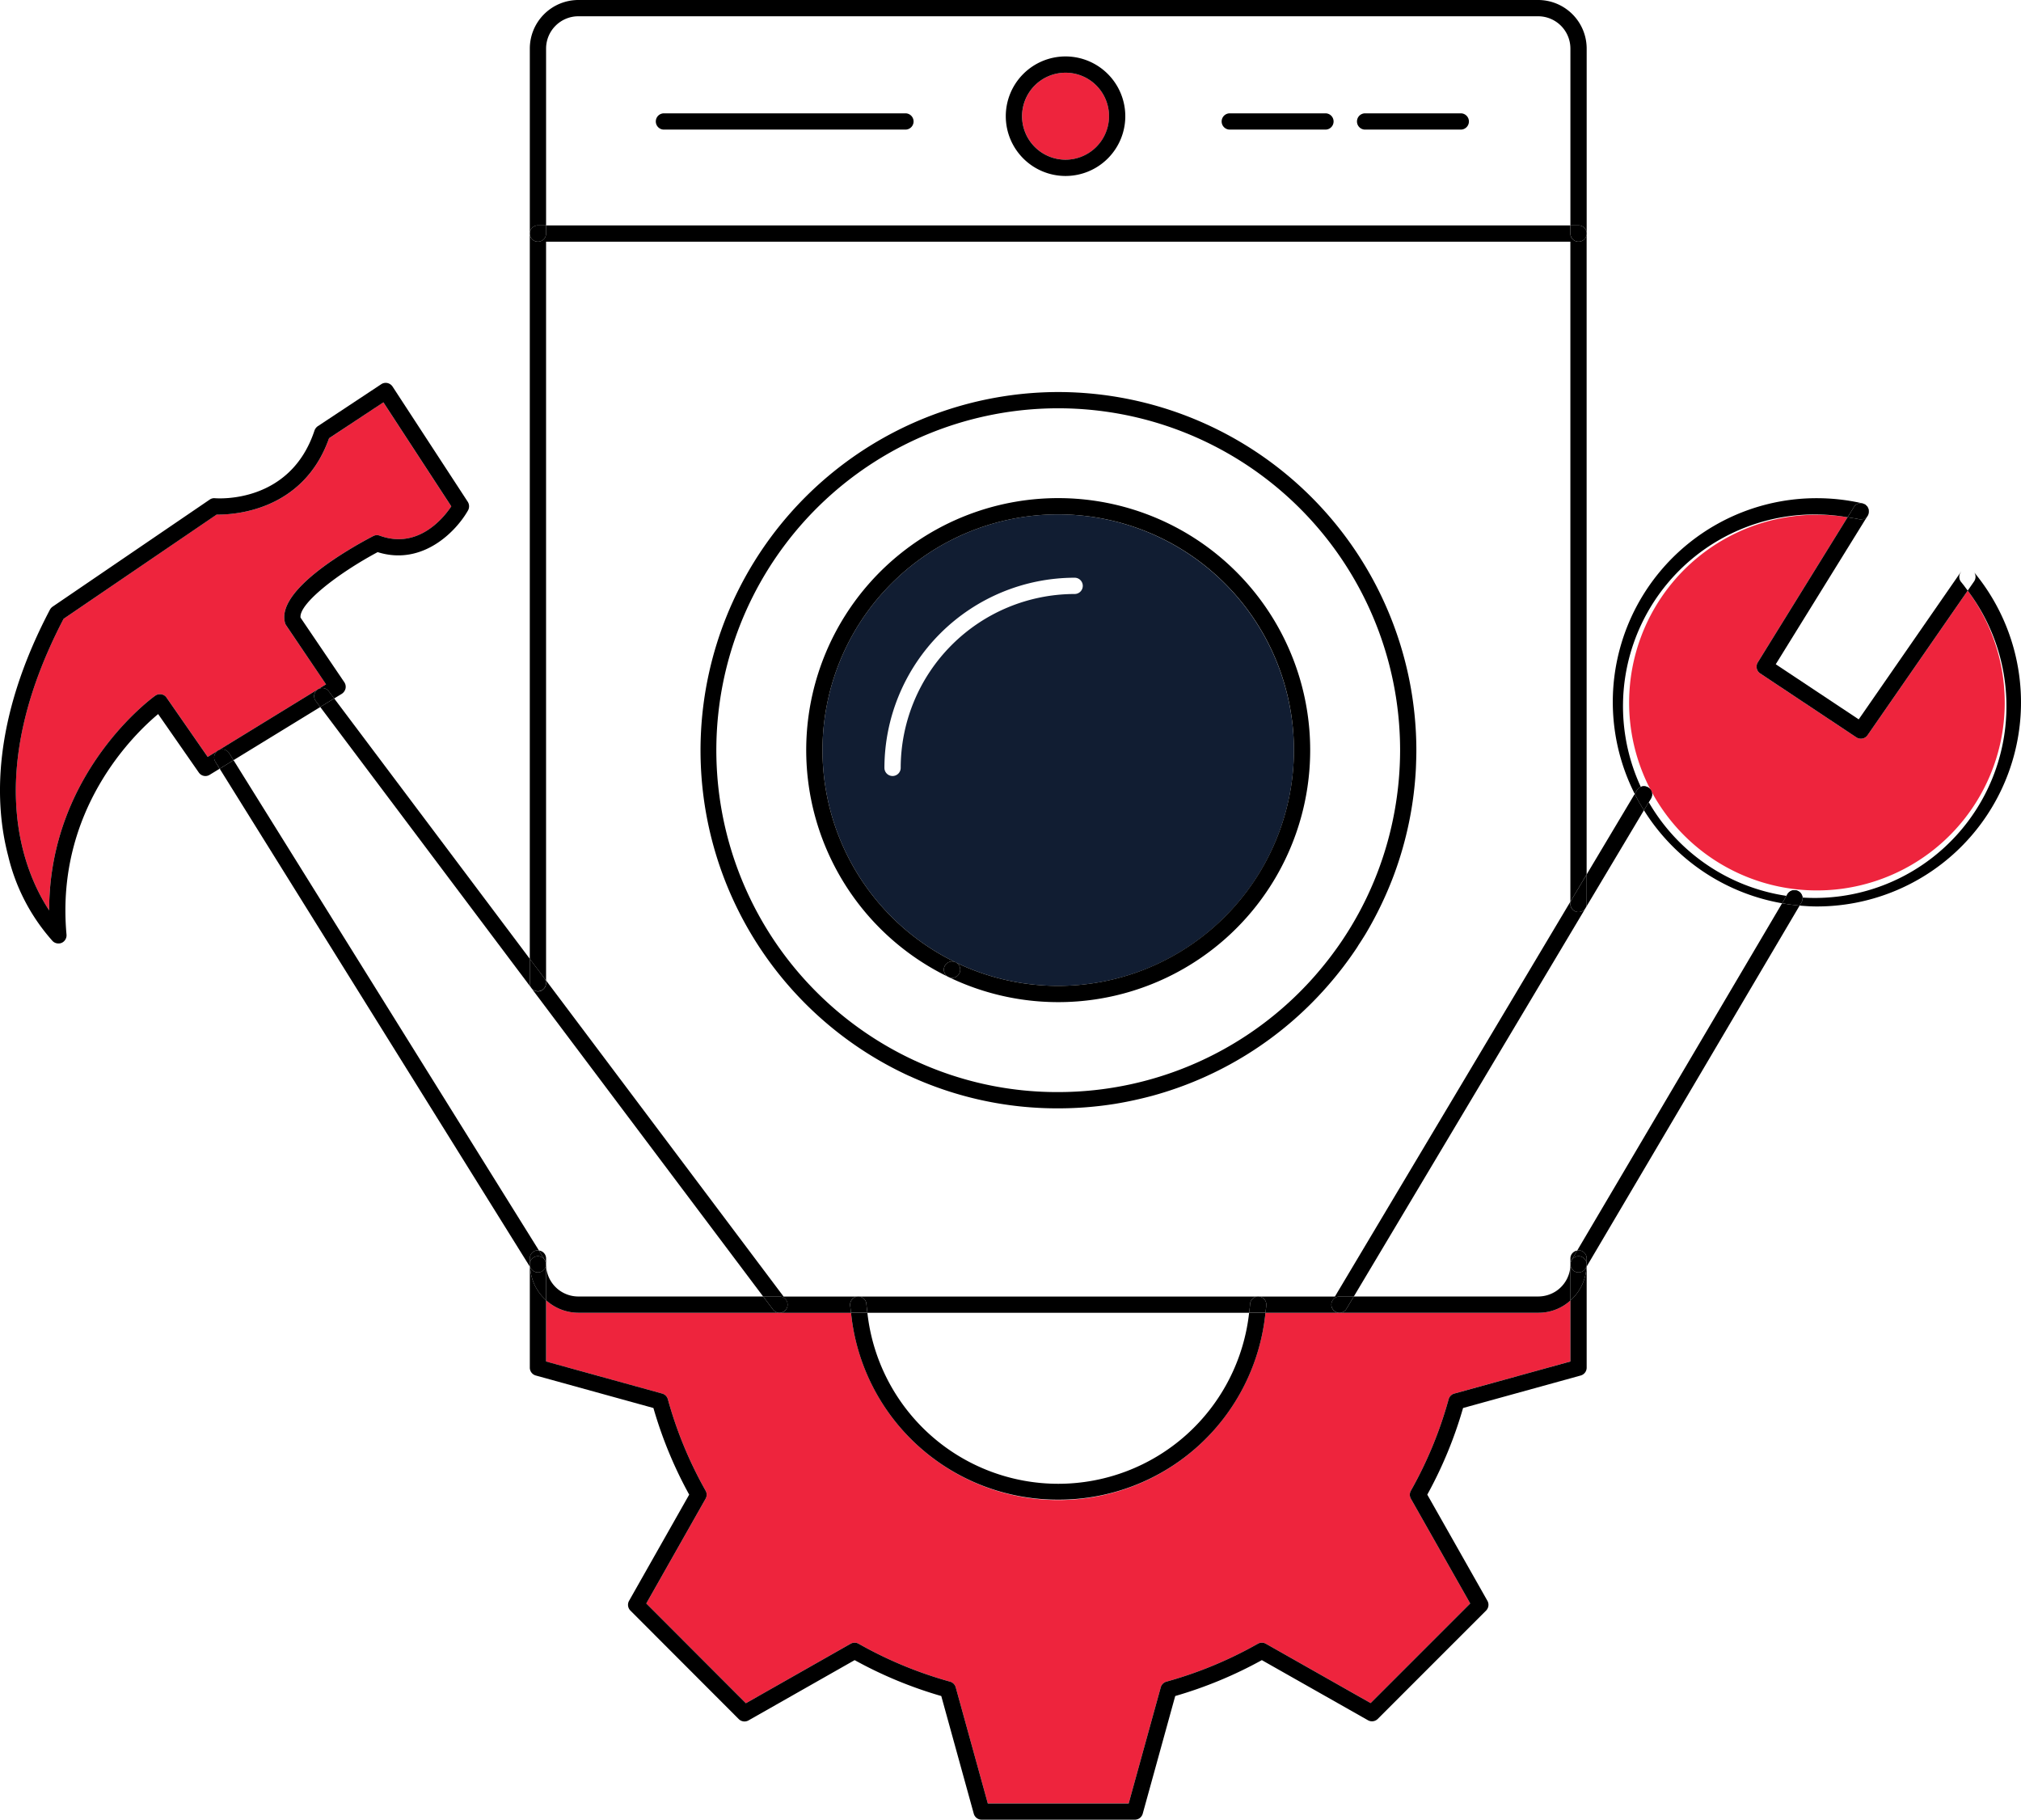 <svg xmlns="http://www.w3.org/2000/svg" viewBox="0 0 253.143 227.892"><g id="Layer_2" data-name="Layer 2"><g id="Layer_1-2" data-name="Layer 1"><g><path d="M233.082,92.511a1.012,1.012,0,0,1-.562-.171L220.476,84.34a1.019,1.019,0,0,1-.302-1.384l11.248-18.174a23.524,23.524,0,1,0,15.047,9.185L233.921,92.073A1.017,1.017,0,0,1,233.082,92.511Z" fill="#ee243d"></path><path d="M192.661,164.405H158.507a26.088,26.088,0,0,1-51.91,0H72.443a6.041,6.041,0,0,1-4.042-1.568v7.672l14.543,4.018a1.021,1.021,0,0,1,.711.714A50.569,50.569,0,0,0,88.383,186.69a1.018,1.018,0,0,1-.001,1.002l-7.431,13.121,12.475,12.492,13.118-7.449a1.021,1.021,0,0,1,1.006,0,50.647,50.647,0,0,0,11.453,4.746,1.02,1.02,0,0,1,.708.71l4.018,14.542h17.646l4.018-14.542a1.02,1.02,0,0,1,.708-.71,50.649,50.649,0,0,0,11.454-4.746,1.021,1.021,0,0,1,1.006,0l13.118,7.431,12.475-12.475-7.431-13.12a1.018,1.018,0,0,1-.001-1.002,50.569,50.569,0,0,0,4.728-11.451,1.021,1.021,0,0,1,.711-.714l14.543-4.018V162.87a5.936,5.936,0,0,1-4.042,1.534Z" fill="#ee243d"></path><path d="M132.555,64.419a29.525,29.525,0,1,0,29.518,29.531A29.56,29.56,0,0,0,132.555,64.419ZM134.607,74.39a21.81,21.81,0,0,0-21.789,21.775,1.019,1.019,0,1,1-2.038,0A23.853,23.853,0,0,1,134.607,72.352a1.019,1.019,0,0,1,0,2.038Z" fill="#111d32"></path><path d="M133.47,9.106a5.447,5.447,0,1,0,5.447,5.447A5.454,5.454,0,0,0,133.47,9.106Z" fill="#ee243d"></path><path d="M35.85,78.333a1.027,1.027,0,0,1-.133-.278c-1.24-4.133,8.125-9.403,11.025-10.919a1.016,1.016,0,0,1,.822-.054c4.784,1.754,7.977-2.199,8.963-3.663l-8.51-13.035L41.22,54.887C37.949,64.132,29.08,64.48,27.126,64.44L7.958,77.505C-2.187,96.952,2.966,109.15,6.157,114.014,6.147,96.632,19.311,87.219,19.451,87.12a1.009,1.009,0,0,1,.763-.168,1.02,1.02,0,0,1,.658.422l5.15,7.422,14.82-9.095Z" fill="#ee243d"></path><path d="M97.636,164.405a1.017,1.017,0,0,1-.815-.407l-1.225-1.63H72.443a4.039,4.039,0,0,1-4.042-4.026v4.495a6.041,6.041,0,0,0,4.042,1.568Z"></path><path d="M194.894,161.705a4.096,4.096,0,0,1-2.233.662H169.574l-.919,1.541a1.016,1.016,0,0,1-.874.497H192.661a5.936,5.936,0,0,0,4.042-1.534v-4.529A4.021,4.021,0,0,1,194.894,161.705Z"></path><path d="M177.351,96.147a44.815,44.815,0,0,1-2.768,13.465A44.814,44.814,0,0,0,177.351,96.147Z"></path><path d="M107.52,162.373a1.01,1.01,0,0,1,1.005.951c.027.353.082.72.122,1.087h47.815c.041-.367.095-.734.122-1.087a1.001,1.001,0,0,1,1.005-.951Zm0,0a1.01,1.01,0,0,1,1.005.951c.027.353.082.72.122,1.087h47.815c.041-.367.095-.734.122-1.087a1.001,1.001,0,0,1,1.005-.951Zm0,0a1.01,1.01,0,0,1,1.005.951c.027.353.082.72.122,1.087h47.815c.041-.367.095-.734.122-1.087a1.001,1.001,0,0,1,1.005-.951Zm91.216-52.869V29.25a1.019,1.019,0,0,1-2.038,0V28.232h-128.3v1.019a1.019,1.019,0,0,1-2.038,0v90.836l1.834,2.432a1.016,1.016,0,0,1-.204,1.426.938.938,0,0,1-.612.217,1.042,1.042,0,0,1-.815-.407l29.029,38.619h2.038a1.019,1.019,0,1,1,0,2.038h8.966c-.027-.326-.082-.638-.109-.951a1.012,1.012,0,0,1,.951-1.087H98.148L68.399,122.789v-92.52h128.3v82.658l-29.491,49.446h-9.55a1.003,1.003,0,0,1,.951,1.087c-.014.312-.068.625-.109.951h9.278a1.019,1.019,0,1,1,0-2.038h1.793l29.029-48.644a1.03,1.03,0,0,1-.883.489,1.008,1.008,0,0,1-.87-1.535Zm-90.211,53.82c.027.353.082.72.122,1.087h47.815c.041-.367.095-.734.122-1.087a1.001,1.001,0,0,1,1.005-.951H107.52A1.01,1.01,0,0,1,108.526,163.324Zm-1.005-.951a1.01,1.01,0,0,1,1.005.951c.027.353.082.72.122,1.087h47.815c.041-.367.095-.734.122-1.087a1.001,1.001,0,0,1,1.005-.951Zm0,0a1.01,1.01,0,0,1,1.005.951c.027.353.082.72.122,1.087h47.815c.041-.367.095-.734.122-1.087a1.001,1.001,0,0,1,1.005-.951Zm0,0a1.01,1.01,0,0,1,1.005.951c.027.353.082.72.122,1.087h47.815c.041-.367.095-.734.122-1.087a1.001,1.001,0,0,1,1.005-.951Z"></path><path d="M164.679,122.23q1.293-1.464,2.44-3.03-1.145,1.563-2.438,3.028Z"></path><path d="M97.636,164.405a1.019,1.019,0,1,0,0-2.038h-2.04l1.225,1.63A1.017,1.017,0,0,0,97.636,164.405Z"></path><path d="M169.574,162.367H167.78a1.019,1.019,0,1,0,.874,1.541Z"></path><path d="M67.382,28.228h1.019V6.079a4.046,4.046,0,0,1,4.042-4.041H192.661a4.046,4.046,0,0,1,4.042,4.041v22.15h1.019a1.019,1.019,0,0,1,1.019,1.019V6.079A6.086,6.086,0,0,0,192.661,0H72.443a6.086,6.086,0,0,0-6.08,6.079V29.247A1.019,1.019,0,0,1,67.382,28.228Z"></path><path d="M197.722,28.228H196.703v1.019a1.019,1.019,0,1,0,1.019-1.019Z"></path><path d="M67.382,30.266a1.019,1.019,0,0,0,1.019-1.019V28.228H67.382a1.019,1.019,0,0,0,0,2.038Z"></path><path d="M133.466,7.068a7.485,7.485,0,1,0,7.485,7.485A7.49,7.49,0,0,0,133.466,7.068Zm0,12.932a5.447,5.447,0,1,1,5.447-5.447A5.455,5.455,0,0,1,133.466,20Z"></path><path d="M113.413,14.193H83.163a1.019,1.019,0,1,0,0,2.038h30.249a1.019,1.019,0,0,0,0-2.038Z"></path><path d="M166.021,14.193H154.038a1.019,1.019,0,1,0,0,2.038h11.983a1.019,1.019,0,0,0,0-2.038Z"></path><path d="M182.972,14.193H170.989a1.019,1.019,0,1,0,0,2.038h11.983a1.019,1.019,0,0,0,0-2.038Z"></path><path d="M132.555,62.382a31.56,31.56,0,0,0-13.72,59.987,1.033,1.033,0,0,1-.611-.924,1.026,1.026,0,1,1,1.032,1.019h-.014a1.191,1.191,0,0,1-.38-.082,31.561,31.561,0,1,0,13.692-60Zm0,61.087a29.525,29.525,0,1,1,29.518-29.518A29.558,29.558,0,0,1,132.555,123.469Z"></path><path d="M174.67,101.666a42.678,42.678,0,0,1-5.411,14.317A42.673,42.673,0,0,0,174.67,101.666Z"></path><path d="M144.35,137.224a45.076,45.076,0,0,0,25.575-18.484,45.085,45.085,0,0,1-25.575,18.484Z"></path><path d="M132.542,49.097a44.877,44.877,0,0,0-18.705,85.633c.04.014.068.027.108.041a44.263,44.263,0,0,0,18.597,4.034,45.061,45.061,0,0,0,7.172-.571c1.562-.258,3.111-.598,4.632-1.005a44.831,44.831,0,0,0,21.856-13.652,45.353,45.353,0,0,0,3.722-4.836c.081-.122.149-.231.217-.353.299-.448.584-.897.869-1.358a45.974,45.974,0,0,0,3.573-7.417,44.857,44.857,0,0,0,2.771-13.462c.027-.734.054-1.467.054-2.214A44.909,44.909,0,0,0,132.542,49.097Zm42.123,52.57a42.56,42.56,0,0,1-5.406,14.317c-.665,1.1-1.372,2.174-2.146,3.219-.761,1.046-1.576,2.051-2.432,3.029a42.801,42.801,0,0,1-32.139,14.535,42.199,42.199,0,0,1-17.836-3.885c-.027-.027-.068-.027-.095-.041A42.823,42.823,0,1,1,175.372,93.937,43.04,43.04,0,0,1,174.666,101.666Z"></path><path d="M169.259,115.983q-.994,1.652-2.14,3.217Q168.264,117.637,169.259,115.983Z"></path><path d="M247.266,72.815l-.798,1.152a24.015,24.015,0,1,1-15.047-9.185l.796-1.286a1.016,1.016,0,0,1,1.021-.471,25.891,25.891,0,0,0-5.669-.634A25.519,25.519,0,0,0,204.76,99.428l.278-.465a1.018,1.018,0,1,1,1.748,1.044l-.874,1.463a25.577,25.577,0,0,0,17.305,11.652l.672-1.138a1.018,1.018,0,1,1,1.754,1.036l-.231.392c.713.06,1.429.109,2.157.109a25.553,25.553,0,0,0,19.723-41.825A1.017,1.017,0,0,1,247.266,72.815Z"></path><path d="M234.075,64.258c.002-.01-.001-.019.001-.029a1.004,1.004,0,0,1-.059.159A.935.935,0,0,0,234.075,64.258Z"></path><path d="M233.308,63.038c-.022-.005-.043-.008-.065-.013a1.04,1.04,0,0,1,.203.075A.96.96,0,0,0,233.308,63.038Z"></path><path d="M233.62,63.165a.956.956,0,0,0-.173-.064,1.025,1.025,0,0,1,.202.091C233.637,63.184,233.631,63.172,233.62,63.165Z"></path><path d="M232.854,65.025c-.473-.108-.955-.165-1.433-.244L220.174,82.955a1.019,1.019,0,0,0,.302,1.384L232.52,92.341a1.018,1.018,0,0,0,1.401-.268L246.468,73.966c-.269-.362-.532-.728-.823-1.075a1.006,1.006,0,0,1,.032-1.319.943.943,0,0,0-.085.081L232.816,90.091l-10.391-6.902L233.95,64.567a.933.933,0,0,0,.066-.179A1.004,1.004,0,0,1,232.854,65.025Z"></path><path d="M232.218,63.495l-.796,1.286c.478.079.96.136,1.433.244a.985.985,0,0,0,1.228-1.061,1.08,1.08,0,0,0-.005-.131,1.011,1.011,0,0,0-.09-.233,1.065,1.065,0,0,0-.056-.126,1.052,1.052,0,0,0-.149-.159.968.968,0,0,0-.132-.124,1.025,1.025,0,0,0-.202-.091,1.04,1.04,0,0,0-.203-.075l-.005-.001A1.016,1.016,0,0,0,232.218,63.495Z"></path><path d="M198.599,113.72l7.314-12.25q-.621-.993-1.153-2.042L198.741,109.51v3.692A1.02,1.02,0,0,1,198.599,113.72Z"></path><path d="M197.199,114.077a1.019,1.019,0,0,0,1.397-.353l.003-.004a1.02,1.02,0,0,0,.142-.518V109.51l-1.893,3.171A1.018,1.018,0,0,0,197.199,114.077Z"></path><path d="M206.786,100.007a1.018,1.018,0,1,0-1.748-1.044l-.278.465q.53,1.051,1.153,2.042Z"></path><path d="M197.552,156.617a.959.959,0,0,1,.17-.034,1.019,1.019,0,0,1,1.019,1.019v1.01l26.672-45.2c-.742-.062-1.472-.165-2.195-.29Z"></path><path d="M225.284,111.624a1.017,1.017,0,0,0-1.394.359l-.672,1.138c.723.125,1.452.227,2.195.29l.231-.392A1.018,1.018,0,0,0,225.284,111.624Z"></path><path d="M39.56,87.797a1.017,1.017,0,0,1,.19-1.426L27.307,94.005a1.015,1.015,0,0,1,1.399.326L29.25,95.2l10.867-6.656ZM58.591,62.843l-9.427-14.44a1.045,1.045,0,0,0-.652-.435,1.003,1.003,0,0,0-.761.15l-7.946,5.257a1.121,1.121,0,0,0-.408.53c-3.029,9.183-12.09,8.517-12.484,8.49a.957.957,0,0,0-.652.177L6.606,75.966a1.094,1.094,0,0,0-.34.367c-7.363,13.991-6.914,24.492-5.244,30.849A24.446,24.446,0,0,0,6.606,117.872a1.027,1.027,0,0,0,.72.285.966.966,0,0,0,.435-.095,1.036,1.036,0,0,0,.57-1.019C6.904,101.408,16.861,91.886,19.809,89.427l5.094,7.322a.998.998,0,0,0,1.358.285l1.25-.761-.53-.869a1.015,1.015,0,0,1,.326-1.399l-1.29.788-5.148-7.417a.96.96,0,0,0-.652-.421.997.997,0,0,0-.76.163c-.15.095-13.312,9.509-13.299,26.896-3.192-4.863-8.341-17.061,1.807-36.514L27.131,64.446c1.942.027,10.813-.312,14.087-9.563l6.805-4.496L56.527,63.414c-.978,1.467-4.184,5.42-8.966,3.668a1.001,1.001,0,0,0-.815.054c-2.907,1.521-12.266,6.792-11.03,10.921a1.019,1.019,0,0,0,.136.272l4.986,7.376-1.087.666a1.016,1.016,0,0,1,1.426.204l.679.896.964-.584a1.113,1.113,0,0,0,.462-.666,1.037,1.037,0,0,0-.149-.774l-5.488-8.096c-.231-1.725,4.659-5.529,9.658-8.205,5.624,1.766,9.848-2.608,11.329-5.243A1.056,1.056,0,0,0,58.591,62.843Z"></path><path d="M66.364,157.601a1.019,1.019,0,0,1,1.019-1.019.959.959,0,0,1,.124.025L29.254,95.204,27.518,96.27l38.846,62.358v-1.026Z"></path><path d="M28.712,94.333a1.019,1.019,0,1,0-1.73,1.077l.535.859,1.737-1.066Z"></path><path d="M66.568,123.748a1.019,1.019,0,0,1-.204-.612V120.084L41.857,87.469,40.112,88.54Z"></path><path d="M66.568,123.748a1.019,1.019,0,0,0,1.629-1.224l-1.833-2.44v3.052A1.019,1.019,0,0,0,66.568,123.748Z"></path><path d="M39.757,86.37a1.019,1.019,0,0,0-.203,1.427l.558.743,1.744-1.071-.674-.897A1.018,1.018,0,0,0,39.757,86.37Z"></path><path d="M119.263,122.458a1.012,1.012,0,0,0,1.011-1.019,1.023,1.023,0,1,0-1.441.927c.009.004.017.01.027.014a1.014,1.014,0,0,0,.387.078Z"></path><path d="M196.703,157.601v.74c0-.024.012-.043.014-.067a1.445,1.445,0,0,1,.102-.382c.012-.025.012-.052.026-.077l.707-1.199A1.005,1.005,0,0,0,196.703,157.601Z"></path><path d="M68.278,157.88a.97.97,0,0,1,.066.177,1.008,1.008,0,0,1,.041.201c.002.029.017.053.017.083v-.74a1.008,1.008,0,0,0-.895-.994l.74,1.187C68.263,157.822,68.264,157.852,68.278,157.88Z"></path><path d="M196.703,162.87v7.638l-14.543,4.018a1.021,1.021,0,0,0-.711.714,50.569,50.569,0,0,1-4.728,11.451,1.018,1.018,0,0,0,.001,1.002l7.431,13.12-12.475,12.475-13.118-7.431a1.021,1.021,0,0,0-1.006,0,50.649,50.649,0,0,1-11.454,4.746,1.02,1.02,0,0,0-.708.71l-4.018,14.542H123.729l-4.018-14.542a1.02,1.02,0,0,0-.708-.71,50.647,50.647,0,0,1-11.453-4.746,1.021,1.021,0,0,0-1.006,0l-13.118,7.449L80.951,200.813l7.431-13.121a1.018,1.018,0,0,0,.001-1.002,50.569,50.569,0,0,1-4.728-11.451,1.021,1.021,0,0,0-.711-.714l-14.543-4.018v-7.672a6.014,6.014,0,0,1-2.003-4.154l-.035-.056v12.656a1.02,1.02,0,0,0,.747.982l14.735,4.07a52.621,52.621,0,0,0,4.481,10.849l-7.531,13.297a1.018,1.018,0,0,0,.166,1.222l13.571,13.589a1.018,1.018,0,0,0,1.223.167l13.295-7.549a52.702,52.702,0,0,0,10.85,4.496l4.071,14.737a1.019,1.019,0,0,0,.982.748h19.198a1.019,1.019,0,0,0,.982-.748l4.071-14.737a52.786,52.786,0,0,0,10.851-4.496l13.293,7.53a1.019,1.019,0,0,0,1.223-.166l13.571-13.571a1.019,1.019,0,0,0,.166-1.222l-7.531-13.297a52.615,52.615,0,0,0,4.481-10.849l14.735-4.07a1.02,1.02,0,0,0,.747-.982V158.611l-.019.032A6.04,6.04,0,0,1,196.703,162.87Z"></path><path d="M132.551,187.811a25.994,25.994,0,0,0,25.956-23.406H156.46a24.052,24.052,0,0,1-47.815,0h-2.048a25.993,25.993,0,0,0,25.954,23.406Z"></path><path d="M68.385,158.258a1.011,1.011,0,0,1-1.868.614l-.118-.189a6.014,6.014,0,0,0,2.003,4.154v-4.495C68.401,158.311,68.387,158.287,68.385,158.258Z"></path><path d="M197.72,159.352a1.004,1.004,0,0,1-1.004-1.078c-.002.023-.014.043-.014.067V162.87a6.04,6.04,0,0,0,2.019-4.227l-.123.209A1.018,1.018,0,0,1,197.72,159.352Z"></path><path d="M158.614,163.453a1.018,1.018,0,1,0-2.032-.135c-.024.365-.081.724-.122,1.086h2.047C158.54,164.087,158.592,163.773,158.614,163.453Z"></path><path d="M108.523,163.318a1.018,1.018,0,1,0-2.032.135c.021.32.074.633.106.951h2.048C108.604,164.042,108.547,163.683,108.523,163.318Z"></path><path d="M196.818,157.892a1.012,1.012,0,0,1,1.922.449v-.74a1.019,1.019,0,0,0-1.019-1.019.959.959,0,0,0-.17.034l-.707,1.199C196.831,157.84,196.83,157.867,196.818,157.892Z"></path><path d="M198.722,158.643l.019-.032v-.27C198.741,158.443,198.727,158.542,198.722,158.643Z"></path><path d="M197.722,157.322a1.011,1.011,0,0,0-.903.57,1.445,1.445,0,0,0-.102.382,1.011,1.011,0,0,0,1.882.578l.123-.209c.005-.101.019-.2.019-.302A1.019,1.019,0,0,0,197.722,157.322Z"></path><path d="M66.364,158.341v.286l.035.056C66.392,158.567,66.364,158.458,66.364,158.341Z"></path><path d="M67.382,157.322a1.01,1.01,0,0,1,.895.558c-.014-.028-.015-.058-.032-.085l-.74-1.187a.959.959,0,0,0-.124-.025,1.019,1.019,0,0,0-1.019,1.019v.74A1.019,1.019,0,0,1,67.382,157.322Z"></path><path d="M67.382,159.352a.998.998,0,0,0,.961-1.295.97.97,0,0,0-.066-.177,1.011,1.011,0,0,0-1.914.461c0,.117.028.227.035.342l.118.189A1.019,1.019,0,0,0,67.382,159.352Z"></path></g></g></g></svg>